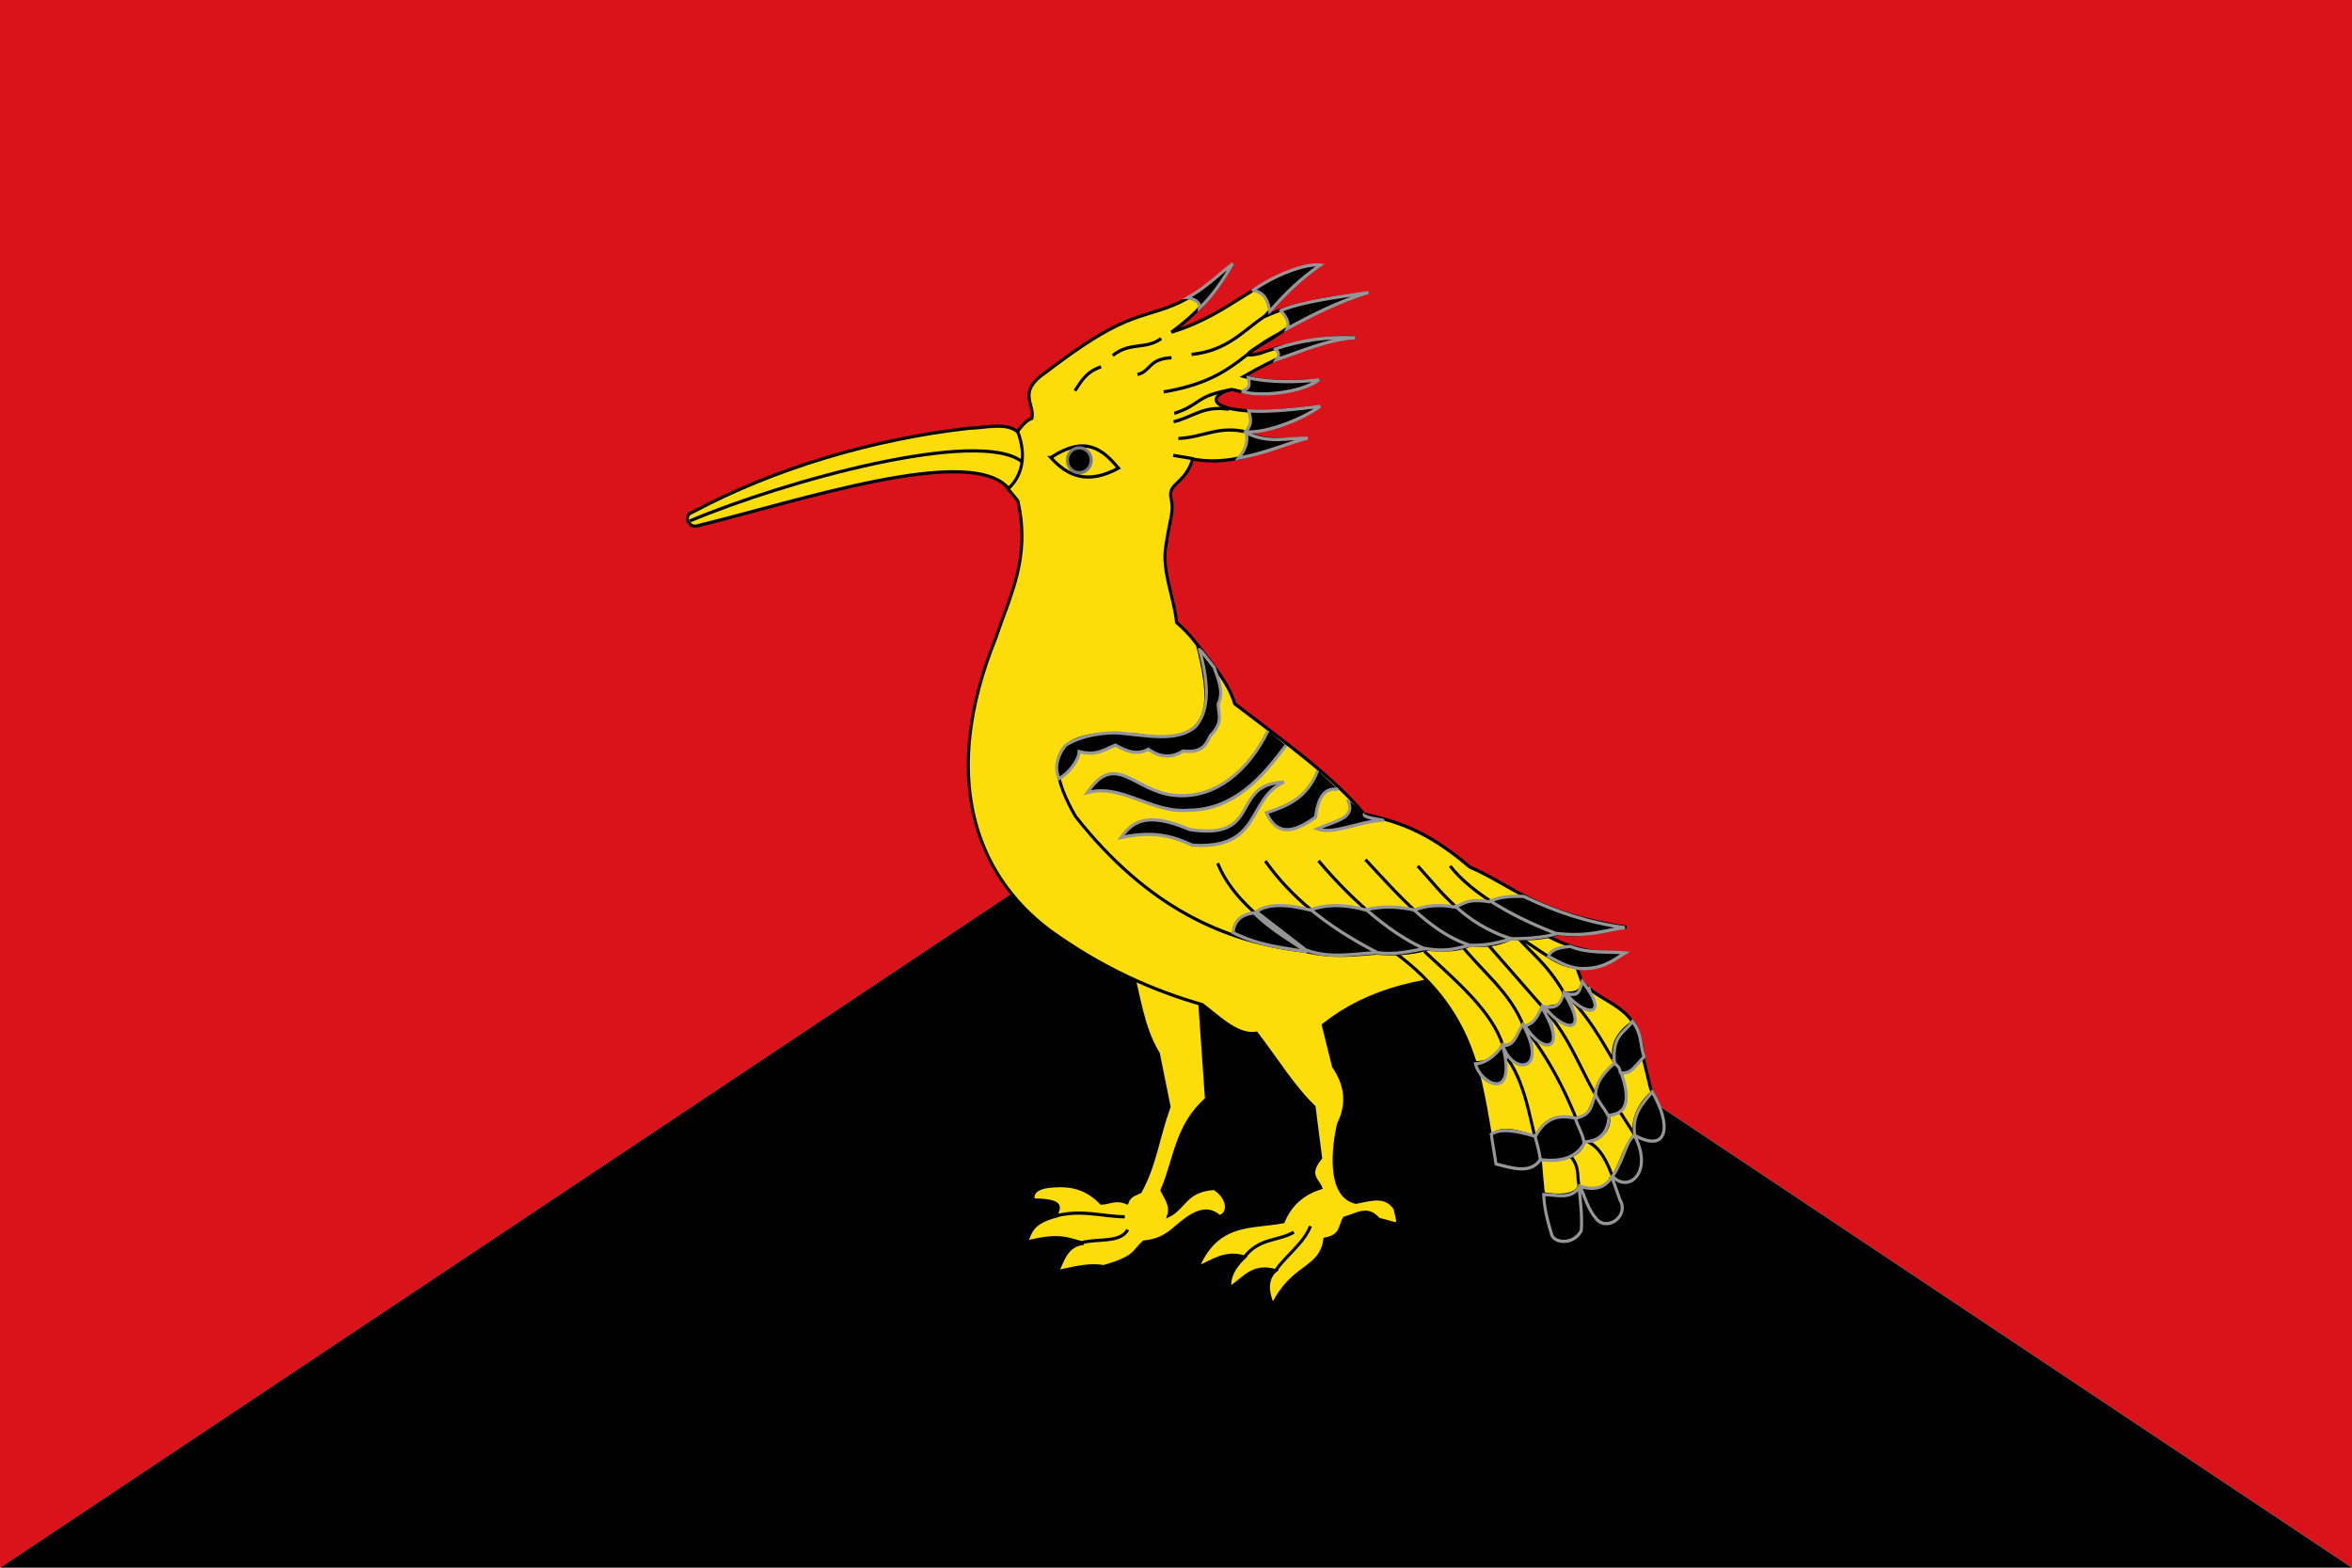 <svg xmlns="http://www.w3.org/2000/svg" width="750" height="500" version="1.0"><path style="fill:#da121a;fill-opacity:1;stroke:none" d="M0 0v500l375-250 375 250V0H0z"/><path style="fill:#000;fill-opacity:1;stroke:none" d="M750 500H0l375-250z"/><path style="fill:#fcdd09;fill-rule:evenodd;stroke:#000;stroke-width:.748px;stroke-linecap:butt;stroke-linejoin:miter;stroke-opacity:1" d="M290.107 517.832c1.993 6.88 2.768 14.248 6.705 20.354l2.632 12.358c-2.78 7.373-3.415 13.466-7.051 19.758-1.172.636-2.543.693-3.284 2.58-2.746-1.113-4.214.032-6.29.103-3.15-3.148-6.592-4.107-10.166-4.074-4.133.04-6.954.795-6.494 3.335 9.097.09 5.324 2.61 5.738 3.712-6.303 1.568-6.356 3.91-7.399 6.128 8.16-2.044 10.225-.682 14.029.24-4.373.454-5.082 4.158-6.474 6.645 5.1-1.181 8.294-1.713 11.375-1.217 7.952-2.147 7.23-3.52 9.805-5.707 3.445-.324 5.265-1.44 6.908-2.643 3.716-3.02 7.852-6.533 11.63-3.282 2.231-.474 2.76-4.018-1.252-6.57-7.138.466-7.251 4.504-11.175 6.327.793-2.29-.714-4.067-1.648-5.867 3.29-7.16 3.444-15.034 10.91-21.24l-1.765-24.122" transform="matrix(1.302 0 0 1.371 -17.086 -401.833)"/><path style="fill:#fcdd09;fill-rule:evenodd;stroke:#000;stroke-width:.748px;stroke-linecap:butt;stroke-linejoin:miter;stroke-opacity:1" d="m259.015 397.979-1.99 5.406 5.375 6.223c3.207 13.406-1.987 22.121-5.364 31.851-13.59 31.827-5.446 54.758 13.127 68.031 12.877 8.818 25.265 14.016 37.394 17.307 4.372 3.15 8.677 7.352 13.291 6.664 4.564 5.646 9.176 12.7 14.102 17.131l1.605 11.87c-3.393 3.986-.754 5.012.032 6.947-5.04 1.531-7.64 4.423-9.207 7.893-7.607 1.411-16.102-.182-20.917 10.685 3.565-1.451 6.746-3.867 11.453-2.455-2.883 2.606-3.848 4.952-3.569 7.13 3.17-1.737 5.305-5.582 11.161-3.963-1.647 1.319-2.568 3.943-.645 7.981 4.814-9.457 11.771-8.155 12.736-15.32 4.237-.722 3.587-3.115 4.78-4.877 2.91-.731 5.69-2.845 8.357.27 5.281 1.136 5.235 2.337 4.027-2.549-2.452-3.402-6.111-1.999-9.561-1.427-7.127-1.489-5.45-13.31-4.269-18.159 2.535-4.875 1.79-9.307-1.212-13.434l-2.51-9.633c10.746-8.051 24.667-11.821 46.166-11.682l-69.28-63.158c-3.53-6.372-5.614-12.94-12.818-18.816-.588-5.692-3.557-11.777-2.686-17.455 1.075-7.007 2.084-8.212 1.356-11.317-.963-3.777 3.353-3.215 5.272-9.233 11.363 1.953 19.434-3.376 28.034-4.877-5.28.228-10.217.978-15-1.418 5.852-.061 11.749-2.553 18.06-5.93-6.5.613-14.698 1.922-22.126.436-6.96-1.78-.732-4.53.922-4.355 4.497 1.226 8.845 1.346 13.002.055l8.104-2.253c-6.079.358-12.162.683-18.5-.874 7.539-4.162 16.89-8.303 27.201-9.047-5.678-.502-16.571 1.299-23.24 3.695-7.636 1.62 2.278-2.785 4.152-4.285 6.12-3.874 13.338-7.296 22.193-9.836-8.256 1.276-16.566 1.76-25.306 5.589 4.073-3.904 6.217-7.548 13.575-11.896-15.568 2.026-20.489 10.881-36.285 15.482 7.768-5.318 11.484-10.628 15.07-15.938-14.623 12.923-18.552 9.293-30.386 15.378-5.549 2.853-10.661 6.47-15.748 10.093-6.732 4.432-2.304 7.288-3.095 10.497-2.755.979-4.566 5.015-6.833 7.573z" transform="matrix(1.302 0 0 1.371 -17.086 -401.833)"/><path style="fill:none;stroke:#000;stroke-width:.748px;stroke-linecap:butt;stroke-linejoin:miter;stroke-opacity:1" d="M276.392 383.999c1.513-2.185 2.819-4.478 6.406-5.567M285.648 375.803c4.143-3.244 8.065-1.292 11.858-3.954" transform="matrix(1.302 0 0 1.371 -17.086 -401.833)"/><path style="fill:#fcdd09;stroke:#000;stroke-width:.748px;stroke-linecap:butt;stroke-linejoin:miter;stroke-opacity:1" d="M322.776 366.723c-5.217 3.312-9.06 7.976-17.826 8.82" transform="matrix(1.302 0 0 1.371 -17.086 -401.833)"/><path style="fill:none;stroke:#000;stroke-width:.748px;stroke-linecap:butt;stroke-linejoin:miter;stroke-opacity:1" d="M300.033 376.315c-5.7.262-4.954 3.127-8.34 3.905M326.113 370.866c-9.332 4.467-11.331 10.7-27.996 13.4M314.922 383.704c-9.262 1.5-7.438 3.463-14.207 5.553M314.049 388.31c-6.102-.966-9.008 1.917-13.499 2.893M318.714 393.675c-7.064-1.723-10.648 1.129-16.995 1.43M305.457 399.834l-5.025-.816" transform="matrix(1.302 0 0 1.371 -17.086 -401.833)"/><path style="fill:#fcdd09;stroke:#000;stroke-width:.748px;stroke-linecap:butt;stroke-linejoin:miter;stroke-opacity:1" d="M270.48 399.542c3.986 4.197 8.876 6.41 16.573 2.46-3.811-4.21-7.908-7.854-16.572-2.46z" transform="matrix(1.302 0 0 1.371 -17.086 -401.833)"/><path style="fill:#000;fill-opacity:1;stroke:#787878;stroke-width:.748;stroke-linecap:round;stroke-linejoin:round;stroke-miterlimit:4;stroke-opacity:1;stroke-dasharray:none" d="M280.34 399.758a2.912 2.912 0 1 1-5.772.78 2.912 2.912 0 0 1 5.771-.78h0z" transform="matrix(1.302 0 0 1.371 -17.086 -401.833)"/><path style="fill:#fcdd09;fill-rule:evenodd;stroke:#000;stroke-width:.748px;stroke-linecap:butt;stroke-linejoin:miter;stroke-opacity:1" d="M260.125 406.711c3.27-2.86 4.5-7.546 2.292-13.077-2.768-2.395-7.762-1.022-12.148-.895-23.108 2.479-47.35 9.245-67.6 19.53-2.468.823-.7 3.84 1.28 3.14 25.204-5.866 66.723-19.102 76.176-8.698z" transform="matrix(1.302 0 0 1.371 -17.086 -401.833)"/><path style="fill:none;stroke:#000;stroke-width:.748px;stroke-linecap:butt;stroke-linejoin:miter;stroke-opacity:1" d="M182.085 414.271c23.643-9.447 70.477-21.572 81.259-13.825M271.267 576.043c6.866-1.701 11.557.064 17.324.115M278.184 582.159c3.71-1 9.332.166 11.133-3.001M325.542 588.684c2.482-3.506 6.775-6.194 8.537-10.343M317.672 585.795c3.696-4.802 8.275-3.861 12.324-6.047" transform="matrix(1.302 0 0 1.371 -17.086 -401.833)"/><path style="fill:#fcdd09;fill-rule:evenodd;stroke:#000;stroke-width:.748px;stroke-linecap:butt;stroke-linejoin:miter;stroke-opacity:1" d="M354.042 514.209c22.864 15.654 21.494 33.267 25.502 49.545 4.4 1.107 8.5 1.93 10.844-.398.556 5.85.854 11.93 2.871 16.492.93 1.78 5.177 3.234 6.953-.726l-.142-8.955 4.056 6.289c1.284 2.643 7.39.661 5.898-3.789l-2.207-5.257c5.702.86 9.312-.55 5.733-9.75 5.077.61 10.652 2.889 3.8-11.411l-1.833-7.232c-.782-12.595-9.926-11.862-14.991-17.631l-1.322-3.454c3.475-.196 5.458.577 11.553-3.058-15.843.115-19.466-5.764-29.164-8.664" transform="matrix(1.302 0 0 1.371 -17.086 -401.833)"/><path style="fill:#fcdd09;stroke:#000;stroke-width:.748px;stroke-linecap:butt;stroke-linejoin:miter;stroke-opacity:1" d="M361.976 514.418c8.176 7.228 16.619 14.01 19.268 21.985" transform="matrix(1.302 0 0 1.371 -17.086 -401.833)"/><path style="fill:none;stroke:#000;stroke-width:.748px;stroke-linecap:butt;stroke-linejoin:miter;stroke-opacity:1" d="M374.45 540.296c2.362.098 5.165-.733 6.527-3.874 4.805-.226 4.037-2.71 4.945-4.515 1.99-.122 3.779-.9 4.764-4.276 2.297-.617 6.012.066 5.326-3.284 1.705-.533 3.92.416 4.78-2.57" transform="matrix(1.302 0 0 1.371 -17.086 -401.833)"/><path style="fill:none;stroke:#000;stroke-width:.748px;stroke-linecap:butt;stroke-linejoin:miter;stroke-opacity:1" d="M370.704 512.597c5.241 6.47 12.294 11.154 15.667 19.464M376.58 511.802l14.526 15.772M384.078 510.361c4.034 4.552 7.732 6.613 12.115 13.747M399.414 517.903c-4.048.613-9.69-4.235-14.145-6.634" transform="matrix(1.302 0 0 1.371 -17.086 -401.833)"/><path style="fill:#000;stroke:#969696;stroke-width:.748px;stroke-linecap:butt;stroke-linejoin:miter;stroke-opacity:1" d="M375.658 542.91c2.861 4.088 7.994 1.863 5.586-6.096 5.655 8.444 9.377 1.181 5.336-4.782 7.432 8.333 8.693.904 4.554-4.248 6.847 5.443 9.563 5.357 5.984-3.16 3.169 2.464 7.785 7.167 5.075-1.968" transform="matrix(1.302 0 0 1.371 -17.086 -401.833)"/><path style="fill:none;stroke:#000;stroke-width:.748px;stroke-linecap:butt;stroke-linejoin:miter;stroke-opacity:1" d="M378.064 557.543c2.068-2.193 5.618-1.78 11.084.119 1.326-2.121 2.54-4.662 7.966-4.618 5.362.978 5.117-1.81 6.74-4.629-.08-3.277 2.443-5.894 4.811-7.806-1.456-5.053 1.56-7.88 4.458-9.815" transform="matrix(1.302 0 0 1.371 -17.086 -401.833)"/><path style="fill:none;stroke:#000;stroke-width:.748px;stroke-linecap:butt;stroke-linejoin:miter;stroke-opacity:1" d="M415.432 538.388c-.36 1.33-1.997 2.834-5.155 4.543.736 3.953 2.972 8.53-3.187 9.62.6 4.069-3.266 6.37-6.034 5.943-.528 3.321-5.125 4.941-10.543 4.204-2.487-7.071-3.178-16.655-8.206-23.382" transform="matrix(1.302 0 0 1.371 -17.086 -401.833)"/><path style="fill:#fcdd09;stroke:#000;stroke-width:.748px;stroke-linecap:butt;stroke-linejoin:miter;stroke-opacity:1" d="M401.108 558.275c-3.12-8.553-7.541-17.358-13.994-25.46" transform="matrix(1.302 0 0 1.371 -17.086 -401.833)"/><path style="fill:none;stroke:#000;stroke-width:.748px;stroke-linecap:butt;stroke-linejoin:miter;stroke-opacity:1" d="M407.418 552.802c-6.318-7.772-8.16-16.05-15.296-24.2M410.277 542.931c-3.716-5.595-6.454-11.19-11.814-16.786M391.329 570.815c3.146.526 7.421.666 8.6-1.698 1.489.534 4.88 1.934 7.86-1.917 2.36-2.912 2.693-6.662 5.62-9.906-.651-3.758 1.174-7.314 4.108-9.848" transform="matrix(1.302 0 0 1.371 -17.086 -401.833)"/><path style="fill:none;stroke:#000;stroke-width:.748px;stroke-linecap:butt;stroke-linejoin:miter;stroke-opacity:1" d="M400.013 569.747c-.824-2.951.173-4.845-2.142-7.594M408.237 567.353c-1.472-4.178-3.437-7.434-6.195-8.619M413.647 557.34l-4.048-6" transform="matrix(1.302 0 0 1.371 -17.086 -401.833)"/><path style="fill:#fcdd09;fill-rule:evenodd;stroke:#000;stroke-width:.748px;stroke-linecap:butt;stroke-linejoin:miter;stroke-opacity:1" d="M306.39 443.085c3.176 11.915 5.398 24.33-14.682 21.003-15.73-1.211-25.701 1.637-15.176 18.933 17.65 21.244 36.539 29.22 55.978 31.31 7.303 1.695 12.79.782 17.793.485 3.712.315 7.953.22 12.3-.902 5.704.451 8.23.013 10.765-1.007 5.307.44 7.722-.573 9.967-1.534 4.503.323 8.505-.075 11.313-1.088 7.25 1.021 11.082-1.246 16.783-1.485-22.415-3.293-27.99-9.807-38.347-13.998-11.131-9.064-18.59-10.676-25.901-12.359-7.802-8.917-20.142-17.22-31.672-25.633-1.44-4.791-5.567-9.22-9.12-13.725z" transform="matrix(1.302 0 0 1.371 -17.086 -401.833)"/><path style="fill:none;stroke:#000;stroke-width:.748px;stroke-linecap:butt;stroke-linejoin:miter;stroke-opacity:1" d="M394.208 510.25c-9.676-3.525-20.247-8.834-25.944-15.7M383.56 511.575c-11.783-3.482-17.06-10.583-23.202-17.024M372.88 512.907c-9.374-2.927-16.863-11.174-25.328-19.83M362.23 513.885c-7.216-2.908-16.79-9.959-26.18-20.535M350.527 514.737c-12.684-6.175-21.382-13.133-27.505-21.335M333.191 514.44c-9.943-6.185-18.414-12.334-21.852-20.527" transform="matrix(1.302 0 0 1.371 -17.086 -401.833)"/><path style="fill:#000;fill-rule:evenodd;stroke:#969696;stroke-width:.748px;stroke-linecap:butt;stroke-linejoin:miter;stroke-opacity:1" d="M320.827 505.194c2.556-1.773 6.923-1.917 13.126-.41 3.527-1.162 7.717-1.56 13.604 0 3.987-.996 7.975-.823 11.963 0 2.612-.92 5.668-1.396 9.912-.683 2.306-.633 2.697-2.087 8.477-1.23 1.714-.913 4.328-1.411 8.409-1.231 7.902 3.63 16.116 6.166 24.747 7.246-5.228.63-8.769 2.209-16.612 1.367-2.388.752-5.886 1.208-11.006 1.23-3.02.736-5.737 1.64-10.323 1.505-3.068.65-5.618 1.66-10.938.752-3.685.59-6.876 1.564-12.1.957-5.72.331-11.44 1.446-17.159-.615l-12.1-8.888z" transform="matrix(1.302 0 0 1.371 -17.086 -401.833)"/><path style="fill:#000;fill-rule:evenodd;stroke:#969696;stroke-width:.748px;stroke-linecap:butt;stroke-linejoin:miter;stroke-opacity:1" d="M323.683 463.088c-4.538 8.864-12.701 16.144-23.246 14.991-9.66-1.056-14.15-10.326-21.018-.577 8.327-2.217 15.602 4.743 24.585 4.094 11.406.008 18.47-7.945 24.033-15.082" transform="matrix(1.302 0 0 1.371 -17.086 -401.833)"/><path style="fill:#000;fill-rule:evenodd;stroke:#969696;stroke-width:.748px;stroke-linecap:butt;stroke-linejoin:miter;stroke-opacity:1" d="M327.592 475.049c-13.342.391-5.136 13.656-23.082 11.027-11.002-4.444-14.169-1.528-16.844 1.85 8.84-1.742 13.193.006 17.498 1.79 17.127 1.04 13.163-10.716 22.43-14.694M335.854 472.345c-2.504 6.263-7.228 8.186-12.577 9.836 2.31 4.77 5.836 5.299 12.04 1.011.764-5.636 2.826-6.779 5.523-6.467M343.16 479.096c2.231 4.365-2.723 4.845-7.473 6.824 4.04 1.421 10.17-1.722 16.125-2.017.397-.02-5.42-.602-4.49-1.476" transform="matrix(1.302 0 0 1.371 -17.086 -401.833)"/><path style="fill:#000;stroke:#969696;stroke-width:.748px;stroke-linecap:butt;stroke-linejoin:miter;stroke-opacity:1" d="M374.492 540.577c2.741-.212 4.816-1.98 6.659-4.288 3.632 13.48-5.571 8.905-6.659 4.288zM381.151 536.232c2.787.418 3.252-2.272 4.928-4.834 6.458 11.11-2.497 11.983-4.928 4.834zM386.598 531.675c1.643-.155 2.894-1.558 4.12-4.232 6.539 10.192.387 11.3-4.12 4.232zM391.344 527.299c2.786.417 3.948-.354 4.796-3.217 6.626 10.12-.244 8.916-4.796 3.217zM396.764 524.283c2.787.417 3.046.041 3.894-2.822 7.079 8.459.456 8.165-3.894 2.822zM378.104 557.168c2.035-1.732 6.182-1.129 11.06.282 2.842-4.97 6.348-4.894 9.932-4.232 4.253-.902 3.695-3.476 4.796-5.474.111-1.93.797-4.067 4.628-7.336-.613-6.683 2.549-7.075 4.401-9.65 2.339 2.728 1.892 5.456 2.822 8.183-3.128 3.205-3.05 3.68-5.53 3.837 2.557 7.062.75 9.448-2.991 9.763-.23 3.316-1.508 5.883-5.926 6.207-1.89 3.588-5.692 4.742-10.89 4.12-2.511 3.391-6.782 1.982-10.891 1.015l-1.13-6.659" transform="matrix(1.302 0 0 1.371 -17.086 -401.833)"/><path style="fill:#000;fill-rule:evenodd;stroke:#969696;stroke-width:.748px;stroke-linecap:butt;stroke-linejoin:miter;stroke-opacity:1" d="M391.196 570.993c3.182.011 6.475 1.257 8.69-1.636.281 3.32.785 6.584.508 10.044-1.957 3.433-6.621 2.864-7.223.96-1.004-3.123-1.865-6.245-1.975-9.368zM400.111 569.075c3.356.966 5.934.494 7.788-2.145l1.975 5.305c2.3 3.66-2.965 7.372-5.7 4.514-2.169-2.353-2.873-5.181-4.063-7.674zM408.068 566.76c3.954 4.008 10.088-1.066 5.36-9.48-1.99 1.003-2.443 5.285-5.36 9.48zM413.485 557.224c-.7-4.99 1.935-7.438 4.289-10.1 4.662 7.475 4.113 14.435-4.289 10.1zM392.334 515.586c.734-1.685 2.672-2.09 5.4-2.325 4.237 1.674 8.995 1.168 13.4 1.504-3.02 1.8-5.638 3.922-11.28 3.623-3.33-.386-5.2-1.745-7.52-2.802zM315.085 510.39c.178-2.607 1.494-4.497 5.127-4.922 4.093 3.785 8.618 6.275 13.057 9.024-5.792-.901-11.426-1.327-17.91-4.307" transform="matrix(1.302 0 0 1.371 -17.086 -401.833)"/><path style="fill:none;stroke:#969696;stroke-width:.748px;stroke-linecap:butt;stroke-linejoin:miter;stroke-opacity:1" d="M394.208 510.25c-5.52-2.01-11.33-4.602-16.362-7.732M383.56 511.575c-6.199-1.832-10.597-4.665-14.268-7.877M372.88 512.907c-4.902-1.53-9.287-4.515-13.567-8.253M362.23 513.885c-4.286-1.727-9.404-4.916-14.821-9.437M350.527 514.737c-6.53-3.18-12.004-6.566-16.614-10.223M333.191 514.44c-4.654-2.896-8.986-5.783-12.63-8.876" transform="matrix(1.302 0 0 1.371 -17.086 -401.833)"/><path style="fill:none;stroke:#969696;stroke-width:.748px;stroke-linecap:butt;stroke-linejoin:miter;stroke-opacity:1" d="M388.907 556.904c.599 2.085 1.288 4.125 1.506 6.4M398.998 553.326c.6 2.086 1.89 3.599 2.109 5.875M403.743 547.226c.599 2.085 2.342 3.599 3.313 5.573M408.186 539.394c.6 2.085 1.59 1.188 1.807 3.464" transform="matrix(1.302 0 0 1.371 -17.086 -401.833)"/><path style="fill:#000;fill-rule:evenodd;stroke:#969696;stroke-width:.748px;stroke-linecap:butt;stroke-linejoin:miter;stroke-opacity:1" d="m307.223 444.42 3.281 3.966c.99 2.825 2.41 5.65.957 8.477-.011 2.273 1.46 4.101-1.914 7.383-1.011 1.962-1.796 4.068-6.7 3.554-2.825 1.74-5.65 1.496-8.476-.41-2.918 1.517-5.507.394-8.067-.957-2.588.95-4.594 2.6-8.887 1.504-.018 1.914-2.522 5.059-4.922 6.29-1.37-3.02-.018-5.721 1.504-7.657 2.628-1.76 7.14-2.954 12.168-3.008 6.614.315 15.07 2.533 19.825-1.504 3.587-4.02 3.049-10.53.82-18.184M304.1 362.294c4.383-2.323 7.59-5.436 10.974-7.879-2.294 3.588-4.85 7.398-8.17 10.345.197-1.47-1.327-2.025-2.803-2.466zM319.763 360.796c5.398-3.698 13.164-6.493 16.725-6.042-4.772 3.13-8.605 6.621-12.375 10.78-.444-2.178-.926-4.216-4.012-4.883M326.579 365.098c1.303 1.438 2.507 2.883 1.788 4.447 6.182-3.236 12.848-6.388 19.916-8.41-7.485 1.106-15.84 2.01-21.511 4.205M325.418 374.283c1.24.821.852 1.788.339 2.465 6.24-1.943 12.295-4.656 19.239-5.076-6.546-.298-13.157.522-19.578 2.61zM316.476 399.66c1.388-1.674 2.485-3.458 1.837-5.897 5.452 2.646 10.208 1.162 15.081 1.257-5.407 1.277-9.69 3.36-16.918 4.64zM318.216 393.522c1.389-1.675 1.422-2.396.773-4.834 5.356.325 12.433-.482 17.45-1.064-4.584 3.114-13.508 6.405-18.223 5.898zM317.225 384.166c1.244-.563 2.292-.752 1.643-3.19 5.212 1.147 12.288 1.065 17.306.483-4.585 3.114-14.67 3.988-18.95 2.707z" transform="matrix(1.302 0 0 1.371 -17.086 -401.833)"/></svg>